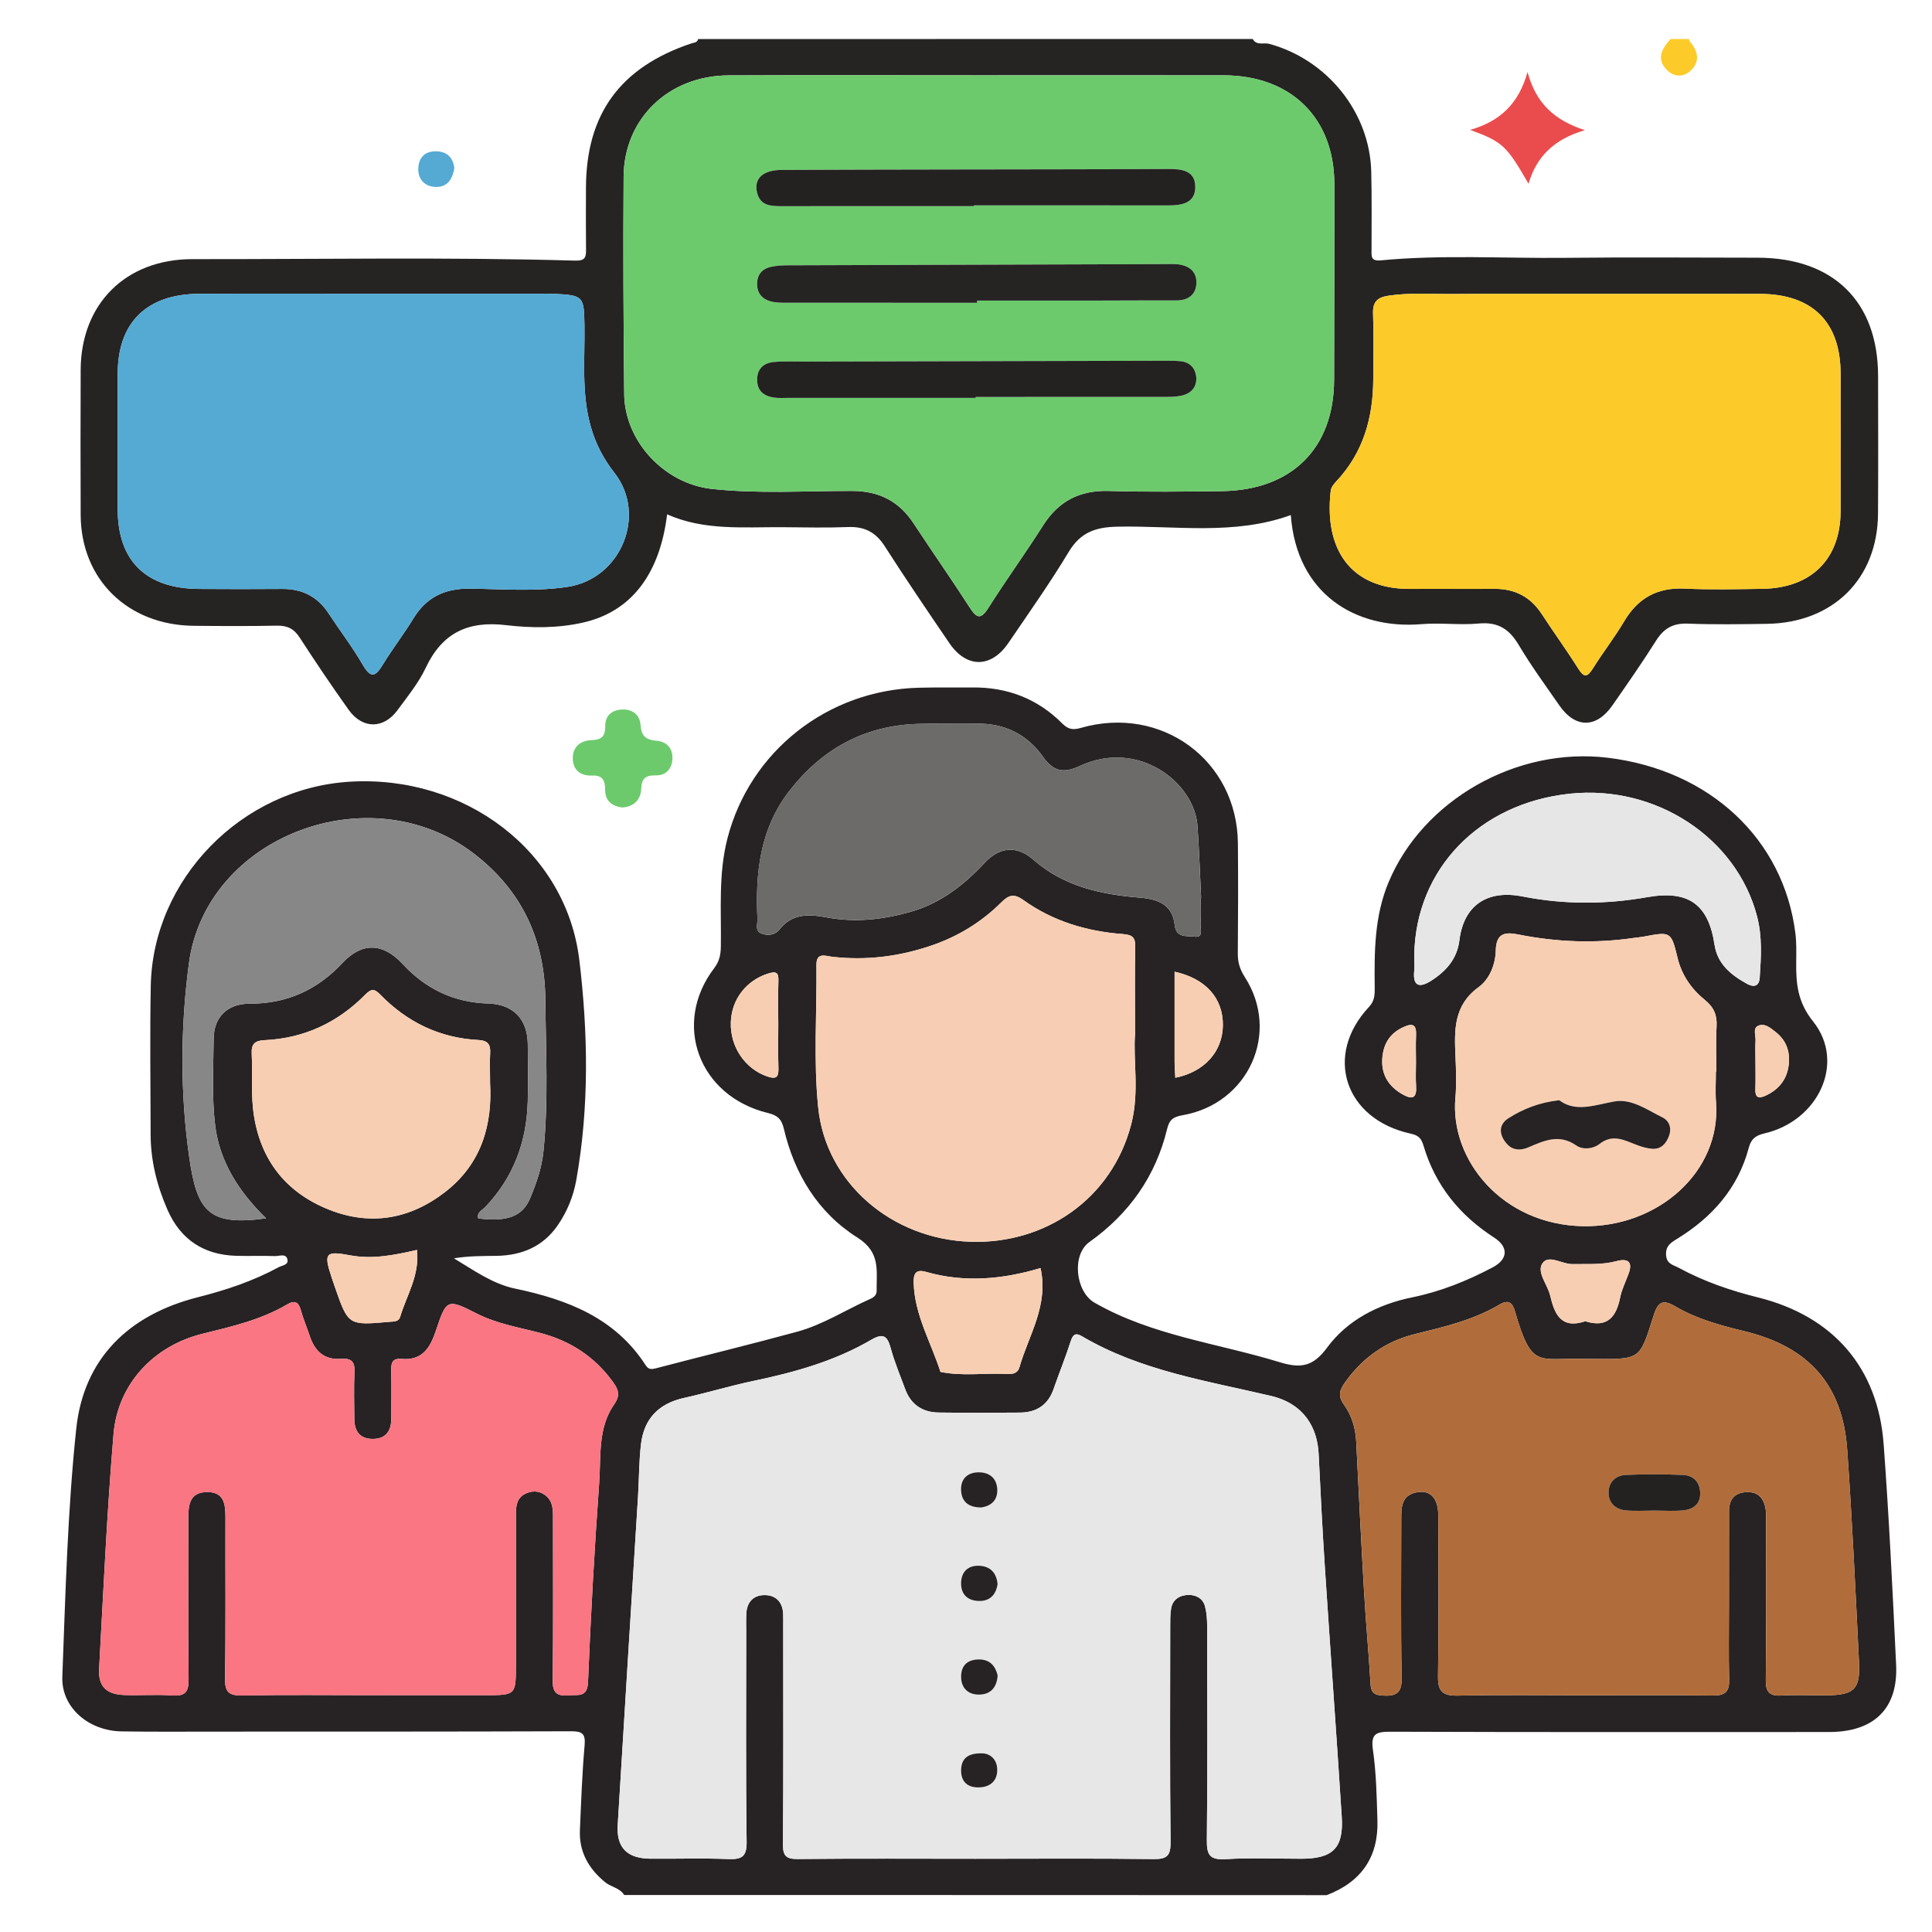 <?xml version="1.0" encoding="UTF-8"?>
<svg xmlns="http://www.w3.org/2000/svg" xmlns:xlink="http://www.w3.org/1999/xlink" version="1.1" id="Layer_1" x="0px" y="0px" width="85px" height="85px" viewBox="0 0 85 85" xml:space="preserve">
<g id="Layer_1_1_" display="none">
	<path display="inline" fill="#030303" d="M42.807,4.472c11.269,0,22.541,0.083,33.808-0.04c4.668-0.05,8.201,3.523,8.171,8.15   c-0.093,14.03-0.03,28.062-0.036,42.092c-0.001,3.911-2.402,6.93-6.115,7.725c-0.722,0.156-1.455,0.146-2.188,0.146   c-6.227,0.003-12.452,0.011-18.68-0.011c-0.636-0.004-0.883,0.113-0.861,0.82c0.055,1.887,0.041,3.774,0.005,5.662   c-0.011,0.575,0.123,0.764,0.731,0.756c2.534-0.035,5.071-0.043,7.605-0.002c2.023,0.033,3.799,0.73,5.179,2.27   c0.86,0.957,1.315,2.081,1.313,3.38c-0.004,1.269,0.003,2.536-0.002,3.806c-0.004,1.283-0.434,1.723-1.721,1.723   c-10.113,0.003-20.229,0-30.343,0c-7.945,0-15.89,0.002-23.835,0c-1.569,0-1.926-0.359-1.928-1.938c0-0.985,0-1.973,0-2.959   c0-3.25,1.911-5.522,5.111-6.137c1.094-0.208,2.189-0.146,3.286-0.152c1.888-0.013,3.776-0.036,5.662,0.015   c0.662,0.021,0.786-0.191,0.773-0.801c-0.04-1.859-0.05-3.723,0.003-5.578c0.021-0.731-0.233-0.865-0.905-0.863   c-6.311,0.023-12.622,0.006-18.933,0.018c-3.29,0.008-5.734-1.385-7.253-4.318c-0.511-0.986-0.75-2.061-0.75-3.174   c-0.003-14.37-0.021-28.738,0.01-43.105C0.925,7.689,4.33,4.485,8.742,4.481C20.098,4.464,31.452,4.472,42.807,4.472z    M74.936,42.17c-1.027,0.671-1.494,1.51-0.854,2.717c0.128,0.24,0.154,0.535,0.217,0.807c0.08,0.352,0.286,0.531,0.649,0.523   c1.06,0.271,2.118,0.547,3.18,0.819c1.106,0.296,2.214,0.595,3.322,0.888c0.353,0.094,0.618,0.137,0.601-0.416   c-0.041-1.316-0.031-2.638-0.002-3.955c0.01-0.432-0.166-0.585-0.546-0.673c-1.116-0.26-2.226-0.543-3.338-0.817   c-0.531-0.146-1.083-0.241-1.589-0.447C75.837,41.315,75.316,41.498,74.936,42.17z M80.848,39.854   c0.037,0.02,0.075,0.039,0.114,0.058c-0.017-0.042-0.034-0.083-0.051-0.125c-0.06-0.124-0.103-0.262-0.183-0.37   c-2.58-3.447-7.89-3.564-10.853-0.207c-0.59,0.668-1.183,0.963-2.062,0.733c-5.572-1.457-11.149-2.902-16.729-4.34   c-0.768-0.198-1.188-0.633-1.341-1.429c-0.646-3.31-3.31-5.64-6.655-5.796c-1.201-0.056-2.37,0.157-3.539,0.887   c1.757,0.452,3.354,0.897,4.969,1.264c0.905,0.206,1.41,0.689,1.625,1.59c0.287,1.202,0.631,2.391,0.979,3.577   c0.183,0.612,0.033,1.105-0.394,1.543c-0.94,0.97-1.887,1.936-2.826,2.907c-0.477,0.493-1.016,0.624-1.688,0.435   c-1.353-0.379-2.715-0.724-4.083-1.045c-0.324-0.076-0.655-0.3-1.094-0.127c0.127,0.184,0.211,0.325,0.315,0.45   c2.805,3.407,7.819,3.493,10.792,0.141c0.646-0.726,1.271-0.942,2.221-0.69c5.402,1.437,10.814,2.847,16.238,4.209   c1.008,0.254,1.539,0.721,1.733,1.756c0.356,1.889,1.433,3.345,3.024,4.4c2.127,1.416,5.152,1.555,6.932,0.338   c-0.248-0.279-0.609-0.27-0.923-0.354c-1.356-0.362-2.718-0.711-4.084-1.038c-0.698-0.168-1.144-0.552-1.333-1.251   c-0.338-1.247-0.7-2.488-1.039-3.734c-0.191-0.707-0.05-1.314,0.503-1.847c0.833-0.799,1.657-1.611,2.425-2.471   c0.641-0.716,1.328-0.907,2.258-0.643C77.672,39.123,79.232,39.597,80.848,39.854z M71.443,52.832   c-0.848-0.587-1.752-0.85-2.815-0.828c-3.257,0.059-6.517,0.061-9.772-0.003c-0.922-0.019-1.551,0.265-2.022,1.006   c-0.657,0.611-1.38,0.72-2.146,0.233c-1.453-0.924-2.764-0.811-4.408-0.139c-1.754,0.717-2.854,1.609-3.25,3.438   c-0.166,0.772-0.734,1.168-1.543,1.168c-1.771,0.002-3.542,0.002-5.314,0c-0.764-0.001-1.273-0.366-1.532-1.085   c-0.114-0.316-0.284-0.62-0.35-0.943c-0.254-1.254-0.949-2.021-2.247-2.209c-0.243-0.035-0.501-0.138-0.697-0.283   c-1.479-1.104-2.923-0.855-4.375,0.054c-0.766,0.479-1.487,0.379-2.144-0.234c-0.472-0.745-1.102-1.046-2.026-1.006   c-1.852,0.08-3.709,0.021-5.564,0.024c-4.58,0.009-9.161,0.021-13.741,0.031c-1.038-0.231-1.361-0.592-1.361-1.596   C6.129,37.644,6.128,24.824,6.136,12.005c0-1.399,0.862-2.254,2.25-2.313C8.583,9.683,8.78,9.688,8.977,9.688   c22.568,0,45.134,0,67.705,0c0.281,0,0.563-0.004,0.844,0.021c1.107,0.103,1.912,0.931,1.99,2.044   c0.021,0.281,0.01,0.563,0.01,0.845c0,7.241,0,14.481,0.008,21.722c0,0.31-0.146,0.677,0.283,0.877   c0.785,0.365,1.439,0.938,2.222,1.531c0-0.281,0-0.44,0-0.6c0-7.974,0.008-15.947-0.004-23.92c-0.005-2.98-2.066-5.029-5.06-5.03   c-22.767-0.006-45.531-0.006-68.294,0C5.654,7.181,3.618,9.25,3.61,12.293c-0.008,3.156-0.002,6.311-0.002,9.467   c0,10.96,0.006,21.92-0.006,32.879c-0.002,1.519,0.449,2.82,1.55,3.873c1.112,1.066,2.479,1.317,3.97,1.316   c22.455-0.014,44.911-0.01,67.366-0.01c0.31,0,0.619-0.004,0.93-0.021c2.211-0.107,4.032-1.611,4.475-3.794   c0.342-1.685,0.078-3.396,0.15-5.233C78.824,53.631,75.311,54.195,71.443,52.832z M74.945,34.031   c0.308,0.015,0.627-0.016,0.922,0.054c0.855,0.204,0.976-0.165,0.972-0.946c-0.034-6.354-0.019-12.709-0.019-19.064   c0-1.797,0-1.797-1.872-1.635c-0.169-0.015-0.335-0.044-0.503-0.044C52.814,12.394,31.182,12.397,9.55,12.38   c-0.608,0-0.729,0.175-0.728,0.75c0.017,11.802,0.02,23.604-0.006,35.405c-0.001,0.705,0.233,0.802,0.849,0.799   c4.844-0.021,9.689-0.012,14.534-0.012c0.269,0,0.537,0,0.967,0c-0.768-0.805-0.59-1.563-0.155-2.262   c0.853-1.365,0.727-2.57,0.132-4.112c-0.715-1.852-1.674-3.013-3.592-3.436c-0.753-0.166-1.068-0.736-1.059-1.518   c0.021-1.662,0.005-3.323,0.006-4.985c0.001-1.238,0.155-1.615,1.328-1.917c1.692-0.437,2.481-1.452,3.196-3.057   c0.773-1.735,0.805-3.118-0.13-4.655c-0.489-0.804-0.248-1.476,0.405-2.103c1.138-1.091,2.236-2.224,3.353-3.339   c0.917-0.916,1.249-1.059,2.363-0.427c1.477,0.838,2.726,0.743,4.346,0.105c1.782-0.702,2.845-1.629,3.262-3.439   c0.199-0.863,0.836-1.189,1.712-1.175c1.548,0.027,3.099,0.007,4.646,0.007c1.457,0,1.775,0.124,2.166,1.48   c0.442,1.54,1.338,2.305,2.832,2.987c1.822,0.833,3.312,0.928,4.961-0.115c0.65-0.41,1.287-0.222,1.828,0.331   c0.905,0.927,1.825,1.839,2.748,2.75c1.911,1.888,1.873,1.699,0.728,4.084c-0.419,0.874-0.572,1.615,0.011,2.481   c0.37,0.548,0.657,1.205,0.782,1.852c0.205,1.044,0.806,1.515,1.769,1.842c2.66,0.903,2.346,0.848,2.356,3.405   c0.004,0.758-0.247,1.707,0.112,2.224c0.393,0.564,1.434,0.473,2.181,0.703c0.024,0.008,0.053,0.018,0.079,0.028   c0.322,0.131,0.568,0.053,0.824-0.2C70.182,35.062,72.412,34.192,74.945,34.031z M28.872,35.802   c-0.384-7.415,5.85-14.176,13.27-14.392c7.521-0.219,13.526,4.876,14.538,12.356c0.051,0.375,0.184,0.542,0.524,0.628   c1.553,0.393,3.104,0.795,4.653,1.2c0.383,0.1,0.592,0.101,0.604-0.429c0.043-1.681,0.068-1.681-1.525-2.302   c-0.263-0.102-0.519-0.222-0.785-0.305c-0.649-0.203-1.035-0.629-1.196-1.291c-0.392-1.594-1.022-3.091-1.874-4.496   c-0.318-0.524-0.33-1.057-0.063-1.607c0.172-0.354,0.32-0.717,0.48-1.077c0.563-1.26,0.564-1.263-0.406-2.227   c-0.558-0.555-1.046-1.376-1.714-1.571c-0.721-0.211-1.489,0.494-2.226,0.823c-0.687,0.308-1.271,0.292-1.906-0.106   c-1.102-0.689-2.273-1.287-3.54-1.542c-1.326-0.268-2.115-0.93-2.392-2.239c-0.033-0.162-0.146-0.31-0.176-0.472   c-0.168-0.87-0.664-1.171-1.549-1.069c-0.859,0.099-1.88-0.213-2.564,0.152c-0.661,0.354-0.703,1.461-1.011,2.238   c-0.252,0.637-0.655,1.001-1.322,1.157c-0.987,0.23-1.962,0.541-2.853,1.019c-2.883,1.548-1.911,1.406-5.009,0.099   c-0.406-0.171-0.671-0.167-0.946,0.18c-0.173,0.219-0.398,0.397-0.594,0.6c-0.548,0.563-1.422,1.067-1.547,1.714   c-0.124,0.638,0.483,1.436,0.82,2.14c0.334,0.699,0.313,1.323-0.105,1.989c-0.673,1.076-1.271,2.223-1.501,3.464   c-0.261,1.414-1.067,2.091-2.37,2.493c-1.407,0.433-1.39,0.504-1.383,1.952c0.004,0.787-0.25,1.764,0.121,2.307   c0.369,0.541,1.362,0.688,2.107,0.931c0.758,0.247,1.151,0.742,1.317,1.491c0.232,1.047,0.506,2.131,1.123,2.981   c1.118,1.539,1.053,2.987,0.071,4.498c-0.367,0.563-0.319,1.021,0.257,1.407c0.137,0.093,0.237,0.24,0.362,0.354   c0.6,0.545,1.05,1.491,1.784,1.58c0.679,0.082,1.458-0.479,2.158-0.828c0.678-0.338,1.277-0.304,1.906,0.102   c0.806,0.52,1.659,1.056,2.582,1.216c2.109,0.36,3.345,1.505,3.743,3.588c0.078,0.408,0.328,0.521,0.729,0.511   c0.816-0.027,1.639-0.059,2.449,0.006c0.662,0.054,0.958-0.209,1.131-0.813c0.16-0.563,0.438-1.096,0.633-1.649   c0.193-0.557,0.563-0.904,1.122-1.039c1.653-0.396,3.199-1.056,4.654-1.928c0.474-0.281,0.938-0.295,1.45-0.103   c0.854,0.321,1.705,1.192,2.527,0.896c0.791-0.285,1.315-1.265,2.019-1.869c0.511-0.438,0.573-0.812,0.278-1.425   c-0.369-0.772-1.064-1.556-0.851-2.415c0.226-0.895-0.206-0.964-0.798-1.089c-0.305-0.063-0.619-0.103-0.898-0.224   c-0.559-0.242-0.869-0.075-1.246,0.408c-2.629,3.394-6.104,5.319-10.395,5.502C35.58,49.609,29.284,43.768,28.872,35.802z    M42.837,78.238c7.856,0,15.714,0.005,23.572-0.008c0.858-0.002,2.01,0.379,2.493-0.174c0.424-0.483,0.103-1.607,0.137-2.447   c0.041-0.998-0.413-1.729-1.189-2.289c-0.9-0.65-1.928-0.862-3.024-0.862c-14.673,0.005-29.345,0.004-44.017,0.004   c-0.226,0-0.451-0.002-0.675,0.017c-2.325,0.191-3.51,1.459-3.51,3.748c0,0.338,0.051,0.688-0.01,1.012   c-0.168,0.904,0.253,1.021,1.05,1.02C26.053,78.229,34.445,78.238,42.837,78.238z M42.756,69.755c3.547,0,7.096-0.009,10.645,0.011   c0.549,0.002,0.802-0.092,0.787-0.729c-0.043-1.913-0.039-3.83-0.004-5.743c0.012-0.62-0.238-0.761-0.791-0.76   c-7.098,0.01-14.191,0.011-21.29-0.005c-0.522,0-0.676,0.166-0.669,0.68c0.025,1.941,0.036,3.887-0.005,5.828   c-0.012,0.615,0.199,0.734,0.767,0.73C35.717,69.743,39.237,69.755,42.756,69.755z M51.479,42.481   c-0.918-0.495-1.563-0.34-2.375,0.355c-5.365,4.607-13.638,2.094-15.629-4.689c-0.187-0.637-0.344-1.272,0.176-1.829   c0.523-0.561,1.155-0.438,1.806-0.269c2.121,0.552,4.249,1.08,6.369,1.632c0.311,0.081,0.543,0.148,0.837-0.112   c1.762-1.557,1.749-1.543,1.166-3.745c-0.151-0.574-0.441-0.801-0.995-0.934c-2.103-0.508-4.196-1.057-6.287-1.612   c-1.507-0.4-1.809-1.489-0.745-2.606c4.949-5.192,13.729-3.345,16.174,3.403c0.073,0.211,0.139,0.427,0.207,0.641   c0.245,0.746,0.991,0.717,1.473,0.663c0.434-0.049,0.104-0.634,0.017-0.957c-1.271-4.605-5.249-7.93-9.894-8.291   c-4.811-0.374-9.317,2.3-11.229,6.659c-1.946,4.435-0.879,9.558,2.675,12.853C39.92,48.001,47.711,47.467,51.479,42.481z    M60.552,49.271c2.269,0,4.388,0,6.589,0c-0.58-0.953-1.072-1.862-1.316-2.875c-0.068-0.282-0.271-0.342-0.482-0.396   c-1.711-0.445-3.426-0.873-5.133-1.327c-0.516-0.136-0.563,0.084-0.402,0.468c0.282,0.672,0.576,1.338,0.896,1.994   C61.05,47.855,61.2,48.557,60.552,49.271z"></path>
	<path display="inline" fill="#D7EBFD" d="M74.945,34.031c-2.533,0.161-4.766,1.03-6.59,2.832c-0.256,0.253-0.502,0.332-0.824,0.2   c-0.026-0.011-0.053-0.02-0.079-0.028c-0.747-0.23-1.788-0.139-2.181-0.703c-0.359-0.518-0.108-1.466-0.112-2.224   c-0.013-2.558,0.304-2.502-2.357-3.405c-0.962-0.327-1.563-0.798-1.768-1.842c-0.125-0.647-0.412-1.304-0.782-1.852   c-0.583-0.867-0.43-1.607-0.011-2.481c1.147-2.385,1.186-2.196-0.728-4.084c-0.923-0.91-1.843-1.823-2.746-2.75   c-0.543-0.553-1.18-0.741-1.828-0.331c-1.651,1.042-3.141,0.947-4.961,0.115c-1.494-0.682-2.392-1.447-2.834-2.987   c-0.391-1.356-0.707-1.479-2.164-1.48c-1.551,0-3.101,0.021-4.647-0.007c-0.876-0.015-1.513,0.312-1.712,1.175   c-0.417,1.81-1.48,2.737-3.262,3.439c-1.62,0.638-2.869,0.733-4.346-0.105c-1.115-0.632-1.446-0.489-2.363,0.427   c-1.116,1.115-2.214,2.248-3.353,3.339c-0.653,0.627-0.895,1.298-0.405,2.103c0.935,1.538,0.903,2.92,0.13,4.655   c-0.714,1.604-1.503,2.62-3.196,3.057c-1.173,0.303-1.327,0.679-1.328,1.917c-0.001,1.662,0.014,3.324-0.006,4.985   c-0.009,0.782,0.305,1.352,1.059,1.518c1.918,0.422,2.877,1.584,3.592,3.436c0.595,1.542,0.721,2.747-0.132,4.112   c-0.435,0.696-0.613,1.457,0.155,2.262c-0.43,0-0.698,0-0.967,0c-4.844,0-9.689-0.012-14.534,0.012   c-0.616,0.003-0.85-0.094-0.849-0.799C8.843,36.733,8.84,24.931,8.823,13.129c0-0.575,0.12-0.75,0.728-0.75   c21.631,0.017,43.264,0.014,64.895,0.016c0.168,0,0.334,0.029,0.504,0.044C74.947,19.637,74.945,26.834,74.945,34.031z"></path>
	<path display="inline" fill="#E8EBED" d="M28.825,53.007c0.657,0.613,1.378,0.714,2.144,0.234c1.452-0.909,2.897-1.157,4.375-0.054   c0.196,0.146,0.455,0.248,0.697,0.283c1.298,0.188,1.993,0.955,2.247,2.209c0.065,0.323,0.236,0.627,0.35,0.943   c0.259,0.719,0.768,1.084,1.532,1.085c1.771,0.002,3.543,0.002,5.314,0c0.809,0,1.379-0.396,1.545-1.168   c0.394-1.829,1.494-2.724,3.248-3.438c1.646-0.672,2.957-0.785,4.408,0.139c0.766,0.484,1.486,0.378,2.146-0.233   c4.573,0.004,9.146,0.007,13.721,0.015c0.315,0,0.614-0.035,0.892-0.188c3.867,1.364,7.383,0.799,10.601-2.063   c-0.071,1.843,0.188,3.553-0.149,5.234c-0.441,2.182-2.265,3.686-4.476,3.794c-0.312,0.017-0.62,0.021-0.931,0.021   c-22.454,0-44.91-0.004-67.365,0.011c-1.49,0.001-2.858-0.25-3.97-1.315c-1.101-1.055-1.552-2.357-1.55-3.873   C3.615,43.68,3.608,32.72,3.608,21.76c0-3.156-0.006-6.311,0.002-9.467C3.618,9.25,5.654,7.181,8.678,7.18   c22.765-0.006,45.53-0.006,68.294,0c2.991,0,5.055,2.05,5.06,5.03c0.012,7.974,0.004,15.947,0.004,23.92c0,0.159,0,0.318,0,0.6   c-0.78-0.593-1.435-1.166-2.22-1.531c-0.433-0.2-0.285-0.567-0.285-0.877c-0.008-7.241-0.006-14.481-0.006-21.722   c0-0.282,0.009-0.564-0.012-0.845c-0.076-1.114-0.883-1.942-1.988-2.044c-0.28-0.026-0.563-0.021-0.846-0.021   c-22.568-0.001-45.137-0.001-67.705,0c-0.197,0-0.395-0.005-0.592,0.003c-1.388,0.059-2.249,0.914-2.25,2.313   c-0.005,12.818-0.004,25.638,0,38.457c0,1.004,0.324,1.362,1.361,1.596c-0.106,0.771,0.311,0.967,0.993,0.965   C15.267,53.011,22.046,53.011,28.825,53.007z"></path>
	<path display="inline" fill="#FBDD75" d="M28.872,35.802c0.413,7.966,6.708,13.808,14.671,13.474   c4.289-0.18,7.766-2.106,10.395-5.5c0.375-0.483,0.688-0.65,1.246-0.408c0.279,0.119,0.596,0.16,0.898,0.224   c0.592,0.125,1.021,0.194,0.798,1.091c-0.216,0.857,0.479,1.641,0.851,2.414c0.295,0.612,0.23,0.984-0.278,1.426   c-0.701,0.604-1.228,1.584-2.021,1.869c-0.822,0.295-1.674-0.576-2.524-0.897c-0.515-0.192-0.979-0.181-1.451,0.103   c-1.455,0.872-3.001,1.53-4.654,1.928c-0.563,0.136-0.929,0.482-1.12,1.037c-0.195,0.558-0.475,1.086-0.635,1.651   c-0.173,0.604-0.469,0.866-1.131,0.813c-0.813-0.063-1.633-0.035-2.449-0.008c-0.4,0.014-0.651-0.102-0.729-0.51   c-0.398-2.083-1.634-3.226-3.743-3.588c-0.923-0.16-1.776-0.695-2.582-1.216c-0.629-0.403-1.228-0.438-1.906-0.103   c-0.7,0.35-1.479,0.91-2.158,0.83c-0.734-0.09-1.184-1.035-1.784-1.58c-0.125-0.112-0.225-0.262-0.362-0.354   c-0.576-0.387-0.625-0.844-0.257-1.407c0.982-1.511,1.046-2.959-0.071-4.498c-0.617-0.851-0.891-1.934-1.123-2.981   c-0.166-0.749-0.559-1.244-1.317-1.491c-0.745-0.243-1.738-0.39-2.107-0.931c-0.371-0.543-0.116-1.521-0.121-2.307   c-0.007-1.448-0.024-1.519,1.383-1.952c1.303-0.402,2.109-1.079,2.37-2.493c0.23-1.242,0.828-2.389,1.501-3.464   c0.418-0.666,0.44-1.29,0.105-1.989c-0.337-0.704-0.944-1.502-0.82-2.14c0.125-0.647,0.999-1.151,1.547-1.714   c0.196-0.202,0.421-0.38,0.594-0.6c0.275-0.347,0.54-0.351,0.946-0.18c3.098,1.307,2.126,1.449,5.009-0.099   c0.891-0.478,1.866-0.789,2.853-1.019c0.667-0.155,1.07-0.52,1.322-1.157c0.308-0.777,0.35-1.885,1.011-2.238   c0.684-0.366,1.705-0.054,2.564-0.152c0.887-0.102,1.381,0.2,1.551,1.069c0.028,0.163,0.141,0.31,0.174,0.472   c0.274,1.309,1.063,1.971,2.392,2.239c1.265,0.255,2.44,0.853,3.54,1.542c0.636,0.398,1.223,0.414,1.906,0.106   c0.732-0.329,1.505-1.034,2.226-0.823c0.668,0.195,1.156,1.016,1.714,1.571c0.973,0.964,0.969,0.967,0.406,2.227   c-0.16,0.359-0.311,0.723-0.482,1.077c-0.268,0.551-0.256,1.083,0.063,1.607c0.851,1.404,1.481,2.901,1.874,4.496   c0.16,0.662,0.547,1.087,1.197,1.291c0.268,0.083,0.521,0.203,0.785,0.305c1.596,0.622,1.567,0.621,1.524,2.302   c-0.014,0.53-0.224,0.529-0.604,0.429c-1.549-0.404-3.102-0.807-4.652-1.2c-0.342-0.086-0.475-0.253-0.525-0.628   c-1.011-7.48-7.016-12.575-14.537-12.356C34.722,21.625,28.488,28.387,28.872,35.802z"></path>
	<path display="inline" fill="#EBEEF0" d="M42.837,78.238c-8.393,0-16.785-0.012-25.177,0.018c-0.797,0.002-1.218-0.113-1.05-1.018   c0.061-0.326,0.01-0.674,0.01-1.012c0-2.289,1.186-3.559,3.51-3.748c0.224-0.021,0.45-0.019,0.675-0.019   c14.672,0,29.345,0.001,44.017-0.004c1.099,0,2.123,0.212,3.025,0.862c0.775,0.561,1.229,1.289,1.188,2.287   c-0.034,0.842,0.287,1.965-0.138,2.447c-0.482,0.553-1.635,0.172-2.492,0.174C58.552,78.243,50.693,78.238,42.837,78.238z"></path>
	<path display="inline" fill="#817481" d="M80.846,39.855c-1.611-0.258-3.174-0.732-4.738-1.177   c-0.93-0.264-1.615-0.073-2.258,0.643c-0.768,0.86-1.592,1.672-2.425,2.471c-0.553,0.531-0.694,1.14-0.503,1.845   c0.339,1.248,0.701,2.489,1.039,3.736c0.189,0.7,0.635,1.083,1.333,1.251c1.366,0.327,2.728,0.676,4.084,1.038   c0.313,0.084,0.675,0.072,0.923,0.352c-1.779,1.219-4.805,1.08-6.932-0.336c-1.594-1.058-2.668-2.514-3.023-4.4   c-0.195-1.035-0.729-1.504-1.734-1.756c-5.424-1.363-10.836-2.772-16.238-4.209c-0.947-0.252-1.575-0.036-2.221,0.69   c-2.975,3.352-7.987,3.268-10.792-0.141c-0.104-0.125-0.188-0.266-0.315-0.45c0.438-0.173,0.77,0.052,1.094,0.127   c1.368,0.321,2.731,0.666,4.083,1.045c0.673,0.189,1.211,0.058,1.689-0.435c0.938-0.971,1.885-1.937,2.825-2.907   c0.427-0.438,0.572-0.932,0.394-1.543c-0.353-1.186-0.692-2.375-0.979-3.577c-0.215-0.901-0.719-1.385-1.625-1.59   c-1.614-0.367-3.21-0.813-4.968-1.264c1.169-0.73,2.338-0.943,3.539-0.887c3.346,0.157,6.012,2.487,6.655,5.796   c0.153,0.795,0.573,1.23,1.341,1.429c5.577,1.438,11.154,2.883,16.729,4.34c0.88,0.23,1.472-0.064,2.062-0.733   c2.964-3.358,8.271-3.24,10.853,0.207c0.08,0.108,0.123,0.246,0.183,0.37C80.891,39.81,80.867,39.832,80.846,39.855z"></path>
	<path display="inline" fill="#A499A4" d="M42.756,69.755c-3.52,0-7.04-0.012-10.56,0.013c-0.568,0.004-0.779-0.115-0.767-0.729   c0.041-1.94,0.03-3.888,0.005-5.828c-0.006-0.515,0.147-0.681,0.669-0.678c7.096,0.014,14.192,0.013,21.29,0.003   c0.553-0.001,0.803,0.14,0.791,0.76c-0.035,1.913-0.039,3.83,0.004,5.743c0.015,0.638-0.238,0.729-0.787,0.729   C49.854,69.746,46.305,69.755,42.756,69.755z"></path>
	<path display="inline" fill="#E7E9EB" d="M51.479,42.481c-3.768,4.985-11.559,5.52-16.256,1.162   c-3.554-3.294-4.621-8.417-2.675-12.854c1.912-4.359,6.421-7.033,11.229-6.659c4.646,0.361,8.623,3.686,9.895,8.291   c0.09,0.322,0.417,0.908-0.018,0.957c-0.479,0.054-1.227,0.083-1.473-0.663c-0.068-0.213-0.133-0.43-0.207-0.641   c-2.443-6.748-11.225-8.595-16.173-3.403c-1.064,1.117-0.762,2.207,0.745,2.606c2.091,0.555,4.184,1.104,6.287,1.612   c0.552,0.133,0.843,0.36,0.995,0.934c0.583,2.202,0.596,2.188-1.166,3.745c-0.294,0.26-0.526,0.193-0.837,0.112   c-2.121-0.553-4.248-1.081-6.369-1.632c-0.65-0.169-1.283-0.292-1.806,0.269c-0.52,0.556-0.363,1.191-0.176,1.829   c1.993,6.784,10.265,9.297,15.63,4.689C49.913,42.141,50.561,41.986,51.479,42.481z"></path>
	<path display="inline" fill="#C3E1FE" d="M74.945,34.031c0-7.197,0.002-14.394,0.003-21.591c1.872-0.162,1.872-0.162,1.872,1.635   c0,6.355-0.016,12.71,0.019,19.064c0.004,0.781-0.114,1.149-0.972,0.946C75.572,34.015,75.253,34.046,74.945,34.031z"></path>
	<path display="inline" fill="#D4E8FA" d="M60.552,49.271c0.648-0.715,0.498-1.416,0.147-2.139   c-0.318-0.654-0.612-1.322-0.896-1.994c-0.16-0.384-0.109-0.604,0.403-0.468c1.707,0.454,3.422,0.884,5.133,1.327   c0.212,0.057,0.414,0.113,0.481,0.396c0.246,1.013,0.738,1.922,1.318,2.875C64.939,49.271,62.82,49.271,60.552,49.271z"></path>
	<path display="inline" fill="#D2E4F3" d="M28.825,53.007c-6.779,0.004-13.559,0.004-20.338,0.017   c-0.683,0.002-1.099-0.193-0.993-0.965c4.58-0.012,9.161-0.022,13.741-0.033c1.855-0.004,3.712,0.058,5.564-0.022   C27.724,51.961,28.353,52.262,28.825,53.007z"></path>
	<path display="inline" fill="#E6E9EC" d="M78.164,42.063c1.111,0.274,2.223,0.557,3.338,0.817c0.38,0.088,0.557,0.242,0.546,0.673   c-0.03,1.317-0.039,2.639,0.002,3.955c0.019,0.553-0.248,0.51-0.601,0.416c-1.108-0.293-2.215-0.592-3.322-0.888   C78.141,45.379,78.15,43.721,78.164,42.063z"></path>
	<path display="inline" fill="#C2DFFB" d="M78.164,42.063c-0.014,1.658-0.023,3.315-0.037,4.974c-1.061-0.273-2.12-0.547-3.18-0.819   c-0.004-1.35-0.008-2.698-0.012-4.047c0.381-0.673,0.899-0.855,1.64-0.554C77.081,41.822,77.633,41.918,78.164,42.063z"></path>
	<path display="inline" fill="#D2E4F3" d="M71.443,52.832c-0.277,0.154-0.576,0.189-0.894,0.188   c-4.573-0.008-9.146-0.01-13.721-0.014c0.473-0.742,1.103-1.023,2.022-1.006c3.256,0.063,6.518,0.063,9.772,0.003   C69.691,51.982,70.598,52.245,71.443,52.832z"></path>
	<path display="inline" fill="#D3E6F8" d="M74.936,42.17c0.004,1.35,0.008,2.698,0.014,4.047c-0.363,0.008-0.569-0.174-0.649-0.523   c-0.063-0.271-0.089-0.564-0.217-0.807C73.441,43.682,73.906,42.841,74.936,42.17z"></path>
	<path display="inline" fill="#817481" d="M80.911,39.788c0.017,0.042,0.034,0.083,0.051,0.125c-0.039-0.02-0.077-0.039-0.114-0.058   C80.867,39.832,80.891,39.81,80.911,39.788z"></path>
</g>
<path fill-rule="evenodd" clip-rule="evenodd" fill="#272223" d="M27.463,83.373c-0.192-0.315-0.58-0.35-0.845-0.567  c-0.73-0.601-1.145-1.343-1.104-2.287c0.052-1.247,0.098-2.496,0.207-3.74c0.045-0.519-0.119-0.613-0.609-0.611  c-5.204,0.018-10.41,0.015-15.614,0.016c-1.382,0-2.765,0.012-4.147-0.01c-1.456-0.023-2.66-1.054-2.609-2.405  c0.138-3.637,0.23-7.284,0.611-10.901c0.324-3.083,2.292-5.019,5.351-5.795c1.24-0.314,2.432-0.711,3.548-1.317  c0.15-0.083,0.44-0.1,0.397-0.329c-0.055-0.303-0.353-0.16-0.542-0.165c-0.569-0.021-1.139,0.005-1.708-0.011  c-1.445-0.041-2.459-0.724-3.029-2.022c-0.464-1.059-0.741-2.162-0.743-3.32c-0.005-2.181-0.036-4.359,0.006-6.539  c0.09-4.696,4.003-8.69,8.753-8.978c5.056-0.307,9.526,3.05,10.102,7.846c0.385,3.209,0.439,6.462-0.134,9.681  c-0.126,0.707-0.399,1.381-0.81,1.98c-0.641,0.938-1.579,1.338-2.706,1.353c-0.611,0.008-1.223,0.002-1.868,0.109  c0.871,0.523,1.706,1.127,2.687,1.331c2.324,0.485,4.411,1.298,5.747,3.369c0.131,0.203,0.259,0.189,0.472,0.134  c2.063-0.542,4.136-1.044,6.192-1.604c1.151-0.314,2.157-0.973,3.238-1.453c0.157-0.069,0.267-0.177,0.263-0.36  c-0.016-0.863,0.19-1.676-0.841-2.327c-1.745-1.1-2.777-2.807-3.242-4.792c-0.104-0.446-0.301-0.595-0.714-0.696  c-3.03-0.742-4.209-3.925-2.352-6.367c0.235-0.308,0.288-0.6,0.294-0.949c0.024-1.591-0.115-3.187,0.29-4.759  c0.985-3.827,4.398-6.53,8.419-6.631c0.786-0.021,1.572-0.004,2.358-0.012c1.541-0.015,2.869,0.498,3.945,1.577  c0.265,0.265,0.466,0.306,0.832,0.201c3.546-1.015,6.869,1.432,6.904,5.072c0.015,1.62,0.01,3.242-0.004,4.864  c-0.003,0.385,0.095,0.696,0.31,1.031c1.573,2.444,0.164,5.571-2.741,6.075c-0.414,0.074-0.579,0.193-0.679,0.604  c-0.501,2.069-1.658,3.72-3.416,4.972c-0.796,0.568-0.614,2.189,0.22,2.67c2.526,1.45,5.411,1.782,8.136,2.616  c0.935,0.288,1.479,0.202,2.094-0.632c0.896-1.214,2.242-1.91,3.745-2.216c1.26-0.258,2.424-0.728,3.546-1.321  c0.671-0.354,0.708-0.894,0.065-1.309c-1.53-0.985-2.597-2.314-3.109-4.042c-0.096-0.328-0.219-0.457-0.57-0.533  c-2.899-0.636-3.825-3.44-1.835-5.567c0.264-0.283,0.26-0.558,0.257-0.866c-0.017-1.569-0.017-3.123,0.609-4.623  c1.506-3.609,5.616-5.967,9.642-5.481c4.484,0.541,7.736,3.574,8.257,7.719c0.053,0.42,0.04,0.85,0.036,1.274  c-0.009,0.942,0.056,1.752,0.747,2.614c1.434,1.794,0.243,4.368-2.146,4.921c-0.416,0.097-0.59,0.266-0.688,0.634  c-0.47,1.768-1.597,3.044-3.141,3.997c-0.283,0.175-0.52,0.312-0.497,0.716c0.021,0.403,0.325,0.44,0.571,0.573  c1.094,0.593,2.255,0.993,3.47,1.295c3.314,0.823,5.282,3.095,5.531,6.451c0.239,3.232,0.395,6.471,0.549,9.71  c0.093,1.926-0.969,2.959-2.951,2.96c-6.425,0.001-12.85,0.01-19.274-0.013c-0.643-0.002-0.898,0.072-0.793,0.799  c0.146,1.023,0.167,2.065,0.198,3.102c0.049,1.602-0.702,2.706-2.233,3.289C48.067,83.373,37.765,83.373,27.463,83.373z   M42.921,81.778c2.603,0,5.205-0.021,7.809,0.013c0.6,0.009,0.775-0.129,0.77-0.739c-0.035-3.162-0.017-6.326-0.015-9.488  c0-0.267-0.004-0.534,0.039-0.794c0.068-0.402,0.377-0.588,0.753-0.6c0.345-0.009,0.65,0.156,0.741,0.509  c0.072,0.277,0.091,0.575,0.091,0.864c0.006,3.136,0.022,6.272-0.012,9.408c-0.007,0.634,0.105,0.888,0.822,0.844  c1.107-0.067,2.222-0.017,3.334-0.018c1.386-0.001,1.866-0.469,1.779-1.836c-0.231-3.629-0.498-7.255-0.736-10.884  c-0.111-1.696-0.2-3.396-0.281-5.094c-0.057-1.133-0.62-2.2-2.104-2.55c-2.831-0.665-5.744-1.111-8.301-2.619  c-0.292-0.172-0.406-0.087-0.505,0.222c-0.228,0.706-0.509,1.396-0.753,2.1c-0.24,0.691-0.743,1.024-1.469,1.032  c-1.192,0.012-2.385,0.013-3.578-0.002c-0.723-0.008-1.23-0.353-1.479-1.028c-0.22-0.597-0.47-1.188-0.636-1.798  c-0.143-0.529-0.318-0.691-0.857-0.376c-1.599,0.934-3.361,1.429-5.169,1.807c-1.031,0.215-2.041,0.525-3.069,0.752  c-1.118,0.246-1.755,0.919-1.89,2.009c-0.094,0.763-0.086,1.537-0.133,2.305c-0.298,4.825-0.604,9.649-0.895,14.476  c-0.06,0.998,0.415,1.474,1.443,1.482c1.139,0.01,2.279-0.029,3.416,0.015c0.605,0.024,0.822-0.103,0.813-0.76  c-0.041-3.057-0.018-6.113-0.018-9.17c0-0.293-0.01-0.585,0.005-0.877c0.026-0.505,0.322-0.813,0.82-0.805  c0.497,0.007,0.78,0.324,0.8,0.826c0.008,0.187,0.003,0.373,0.003,0.56c0,3.189,0.013,6.379-0.012,9.568  c-0.004,0.518,0.132,0.664,0.667,0.657C37.716,81.762,40.319,81.778,42.921,81.778z M16.288,74.581c1.681,0,3.361,0,5.042,0  c1.368,0,1.367,0,1.368-1.35c0-2.207,0.002-4.412,0-6.618c0-0.36,0.041-0.706,0.405-0.89c0.279-0.141,0.584-0.145,0.852,0.035  c0.389,0.266,0.375,0.677,0.374,1.08c-0.001,2.364,0.016,4.729-0.013,7.096c-0.006,0.545,0.191,0.699,0.704,0.652  c0.412-0.036,0.822,0.117,0.851-0.591c0.119-2.916,0.281-5.834,0.49-8.745c0.084-1.176-0.069-2.426,0.664-3.47  c0.28-0.399,0.177-0.657-0.058-0.98c-0.801-1.109-1.876-1.812-3.211-2.159c-0.937-0.245-1.897-0.4-2.78-0.85  c-1.302-0.663-1.333-0.641-1.799,0.754c-0.249,0.743-0.591,1.325-1.517,1.241c-0.379-0.034-0.454,0.156-0.448,0.477  c0.014,0.717,0.005,1.435,0.003,2.153c-0.002,0.526-0.227,0.885-0.805,0.89c-0.575,0.005-0.817-0.341-0.821-0.872  c-0.004-0.691-0.027-1.384,0.007-2.072c0.022-0.454-0.138-0.615-0.597-0.58c-0.739,0.058-1.152-0.347-1.369-0.998  c-0.126-0.378-0.285-0.745-0.39-1.129c-0.103-0.374-0.266-0.467-0.619-0.259c-1.154,0.679-2.443,0.969-3.731,1.289  c-2.149,0.536-3.712,2.224-3.895,4.404c-0.289,3.439-0.446,6.89-0.635,10.337c-0.042,0.772,0.326,1.124,1.115,1.148  c0.704,0.023,1.412-0.032,2.113,0.018c0.596,0.043,0.715-0.191,0.709-0.726c-0.026-2.365-0.01-4.73-0.012-7.095  c-0.001-0.573,0.07-1.118,0.816-1.127c0.756-0.01,0.819,0.529,0.817,1.108c-0.008,2.365,0.019,4.73-0.019,7.095  c-0.009,0.61,0.179,0.759,0.779,0.746C12.548,74.558,14.418,74.581,16.288,74.581z M69.68,74.586c1.897,0,3.796-0.015,5.691,0.009  c0.536,0.008,0.716-0.178,0.704-0.692c-0.027-1.089-0.009-2.179-0.008-3.268c0-1.383,0.001-2.765,0.002-4.146  c0.001-0.498,0.222-0.814,0.761-0.841c0.545-0.028,0.782,0.295,0.853,0.769c0.031,0.209,0.015,0.424,0.015,0.637  c0.001,2.285,0.015,4.57-0.011,6.855c-0.005,0.52,0.146,0.718,0.688,0.687c0.648-0.037,1.301-0.007,1.95-0.009  c1.237-0.004,1.522-0.255,1.464-1.433c-0.153-3.128-0.3-6.256-0.52-9.38c-0.199-2.837-1.679-4.518-4.518-5.205  c-1.057-0.256-2.098-0.538-3.034-1.087c-0.535-0.313-0.761-0.238-0.956,0.371c-0.639,1.989-0.532,1.958-2.781,1.932  c-0.082-0.001-0.163,0.002-0.244-0.001c-2.071-0.06-2.334,0.488-3.083-2.085c-0.107-0.368-0.268-0.548-0.683-0.302  c-1.15,0.684-2.438,0.98-3.729,1.299c-1.274,0.314-2.296,1.043-3.056,2.111c-0.236,0.33-0.346,0.592-0.062,0.984  c0.345,0.477,0.517,1.044,0.545,1.644c0.108,2.171,0.214,4.345,0.34,6.516c0.078,1.376,0.209,2.749,0.289,4.125  c0.021,0.364,0.136,0.5,0.523,0.522c0.601,0.036,0.859-0.1,0.847-0.776c-0.044-2.338-0.019-4.678-0.017-7.015  c0.001-0.49,0.007-0.992,0.631-1.141c0.619-0.146,0.993,0.221,0.996,0.993c0.008,2.365,0.025,4.73-0.011,7.095  c-0.011,0.676,0.219,0.859,0.884,0.846C65.993,74.561,67.837,74.586,69.68,74.586z M49.938,45.494c0-1.5-0.017-2.668,0.009-3.835  c0.008-0.411-0.118-0.531-0.543-0.563c-1.585-0.117-3.077-0.565-4.371-1.491c-0.435-0.312-0.654-0.228-0.995,0.112  c-0.864,0.857-1.894,1.487-3.06,1.884c-1.423,0.486-2.88,0.668-4.384,0.491c-0.274-0.032-0.681-0.21-0.674,0.365  c0.024,2.096-0.135,4.208,0.08,6.285c0.338,3.285,3.219,5.78,6.707,5.891c3.267,0.104,6.213-1.868,7.068-5.189  C50.138,48.027,49.844,46.588,49.938,45.494z M52.825,39.508c0.006,0,0.013-0.001,0.02-0.002c-0.053-1.058-0.086-2.119-0.161-3.175  c-0.138-1.901-2.594-3.833-5.183-2.629c-0.728,0.338-1.158,0.237-1.626-0.422c-0.686-0.966-1.68-1.468-2.919-1.442  c-0.866,0.018-1.734-0.017-2.6,0.011c-2.345,0.08-4.186,1.111-5.603,2.915c-1.32,1.681-1.525,3.636-1.428,5.661  c0.011,0.222-0.123,0.525,0.161,0.641c0.283,0.117,0.616,0.078,0.817-0.181c0.558-0.718,1.329-0.66,2.077-0.521  c1.257,0.233,2.476,0.095,3.679-0.246c1.313-0.374,2.342-1.17,3.254-2.151c0.67-0.721,1.435-0.772,2.146-0.146  c1.347,1.184,2.998,1.537,4.707,1.674c0.853,0.069,1.422,0.349,1.517,1.212c0.064,0.585,0.564,0.454,0.856,0.5  c0.435,0.068,0.263-0.359,0.279-0.583C52.846,40.253,52.825,39.88,52.825,39.508z M11.708,53.602  c-1.225-1.194-2.049-2.518-2.241-4.085C9.313,48.258,9.39,46.973,9.4,45.699c0.008-0.949,0.602-1.543,1.584-1.541  c1.646,0.002,2.977-0.607,4.083-1.791c0.866-0.926,1.781-0.888,2.644,0.042c1.012,1.092,2.25,1.698,3.773,1.742  c1.099,0.032,1.725,0.692,1.736,1.784c0.009,0.85,0.022,1.7-0.002,2.55c-0.052,1.757-0.63,3.317-1.868,4.62  c-0.133,0.14-0.382,0.23-0.31,0.5c1.258,0.161,1.947-0.083,2.279-0.876c0.276-0.66,0.515-1.335,0.589-2.061  c0.227-2.226,0.104-4.456,0.085-6.683c-0.022-2.601-1.002-4.789-3.148-6.433c-4.568-3.501-11.789-0.766-12.534,4.836  c-0.374,2.816-0.387,5.688,0.011,8.5C8.662,53.284,9.164,53.955,11.708,53.602z M75.492,47.145c0.008,0,0.014,0,0.02,0  c0-0.663-0.027-1.329,0.01-1.989c0.026-0.491-0.11-0.835-0.515-1.162c-0.587-0.476-1.016-1.086-1.199-1.843  c-0.286-1.175-0.296-1.171-1.513-0.94c-0.133,0.025-0.269,0.033-0.401,0.052c-1.703,0.25-3.396,0.189-5.08-0.147  c-0.568-0.114-0.988-0.09-1.006,0.693c-0.014,0.605-0.26,1.261-0.758,1.623c-1.104,0.805-1.066,1.896-1.016,3.037  c0.026,0.609,0.051,1.225-0.003,1.832c-0.246,2.74,2.075,5.58,5.609,5.646c3.313,0.062,6.088-2.409,5.857-5.448  C75.463,48.05,75.492,47.597,75.492,47.145z M21.561,47.64c0-0.583-0.016-0.955,0.005-1.325c0.021-0.363-0.113-0.537-0.496-0.558  c-1.729-0.085-3.168-0.793-4.352-2.011c-0.252-0.259-0.394-0.243-0.639,0.005c-1.212,1.231-2.687,1.929-4.44,2.012  c-0.4,0.019-0.584,0.146-0.565,0.571c0.043,0.925-0.046,1.854,0.103,2.778c0.318,1.971,1.429,3.36,3.286,4.103  c1.817,0.727,3.547,0.436,5.099-0.754C21.24,51.174,21.662,49.398,21.561,47.64z M62.221,42.016c0,0.238,0.02,0.479-0.003,0.717  c-0.069,0.713,0.287,0.711,0.753,0.412c0.652-0.417,1.137-0.96,1.236-1.773c0.19-1.542,1.223-2.239,2.78-1.931  c1.825,0.36,3.66,0.354,5.485,0.031c1.794-0.317,2.689,0.292,2.961,2.096c0.128,0.852,0.732,1.332,1.426,1.715  c0.204,0.114,0.529,0.197,0.561-0.268c0.06-0.903,0.117-1.8-0.114-2.69c-0.898-3.469-4.455-5.805-8.238-5.406  C65.078,35.338,62.282,38.238,62.221,42.016z M45.779,55.789c-1.678,0.502-3.348,0.65-5.034,0.169  c-0.454-0.129-0.558,0.069-0.547,0.48c0.038,1.412,0.762,2.62,1.178,3.919c0.961,0.199,1.934,0.041,2.899,0.091  c0.054,0.003,0.108-0.004,0.162-0.004c0.219,0.005,0.359-0.098,0.418-0.302C45.258,58.74,46.145,57.44,45.779,55.789z   M18.345,54.991c-1.018,0.235-1.965,0.42-2.942,0.237c-1.078-0.203-1.167-0.1-0.824,0.943c0.05,0.15,0.101,0.301,0.153,0.45  c0.592,1.697,0.592,1.694,2.412,1.533c0.192-0.017,0.397,0,0.462-0.22C17.886,56.99,18.471,56.119,18.345,54.991z M69.746,58.13  c0.979,0.306,1.365-0.199,1.534-1.047c0.071-0.357,0.243-0.695,0.371-1.042c0.195-0.527-0.029-0.69-0.53-0.557  c-0.637,0.172-1.284,0.118-1.93,0.132c-0.464,0.01-1.065-0.445-1.335-0.027c-0.254,0.393,0.231,0.926,0.345,1.411  C68.391,57.809,68.676,58.488,69.746,58.13z M34.241,45.073c0-0.638-0.017-1.276,0.006-1.913c0.014-0.384-0.103-0.44-0.465-0.324  c-0.953,0.305-1.603,1.137-1.629,2.154c-0.028,1.077,0.631,2.029,1.585,2.363c0.42,0.148,0.523,0.038,0.51-0.367  C34.226,46.35,34.241,45.71,34.241,45.073z M51.677,42.751c0,1.331-0.002,2.647,0,3.965c0.001,0.232,0.021,0.463,0.031,0.701  c1.276-0.254,2.077-1.146,2.094-2.295C53.82,43.928,53.055,43.052,51.677,42.751z M62.297,46.742c0-0.398-0.015-0.796,0.004-1.191  c0.021-0.465-0.134-0.56-0.567-0.357c-0.609,0.281-0.878,0.761-0.919,1.383c-0.046,0.7,0.272,1.218,0.891,1.57  c0.46,0.261,0.631,0.137,0.596-0.371C62.278,47.433,62.297,47.086,62.297,46.742z M77.233,46.656c0,0.422,0.012,0.845-0.004,1.266  c-0.013,0.341,0.116,0.432,0.431,0.291c0.552-0.247,0.912-0.658,1.018-1.241c0.109-0.608-0.041-1.162-0.551-1.563  c-0.223-0.179-0.496-0.416-0.786-0.273c-0.23,0.111-0.09,0.427-0.104,0.651C77.219,46.074,77.232,46.366,77.233,46.656z"></path>
<path fill-rule="evenodd" clip-rule="evenodd" fill="#262323" d="M55.115,1.716c0.167,0.304,0.486,0.147,0.726,0.213  c2.552,0.695,4.426,3.013,4.488,5.629c0.028,1.142,0.013,2.285,0.013,3.428c0,0.272-0.047,0.512,0.404,0.469  c2.703-0.257,5.416-0.082,8.124-0.111c2.819-0.031,5.639-0.009,8.458-0.006c3.334,0.004,5.295,1.932,5.3,5.203  c0.002,2.02,0.011,4.039-0.003,6.06c-0.021,2.862-1.972,4.798-4.878,4.845c-1.165,0.018-2.332,0.036-3.496-0.009  c-0.653-0.025-1.054,0.217-1.39,0.748c-0.612,0.97-1.269,1.913-1.926,2.855c-0.704,1.009-1.631,1.006-2.328-0.001  c-0.608-0.878-1.243-1.743-1.787-2.659c-0.414-0.697-0.908-1.028-1.761-0.948c-0.832,0.079-1.685-0.042-2.519,0.028  c-2.913,0.243-5.499-1.342-5.75-4.799c-2.497,0.906-5.092,0.457-7.645,0.511c-0.971,0.021-1.618,0.265-2.126,1.11  c-0.824,1.37-1.752,2.68-2.653,4.005c-0.758,1.114-1.84,1.119-2.597,0.009c-0.962-1.412-1.923-2.825-2.844-4.264  c-0.391-0.61-0.881-0.872-1.609-0.844c-0.947,0.036-1.896,0.016-2.845,0.007c-1.725-0.016-3.469,0.168-5.12-0.566  c-0.328,2.661-1.597,4.281-3.684,4.758c-1.124,0.257-2.285,0.249-3.399,0.117c-1.706-0.203-2.82,0.359-3.539,1.88  c-0.315,0.667-0.8,1.261-1.243,1.863c-0.612,0.833-1.539,0.832-2.145-0.016c-0.744-1.044-1.461-2.107-2.158-3.183  c-0.249-0.384-0.54-0.53-0.997-0.521c-1.219,0.024-2.439,0.018-3.659,0.006c-2.907-0.028-4.965-2.042-4.978-4.875  c-0.009-2.127-0.007-4.253,0-6.379c0.008-2.897,1.971-4.882,4.925-4.878c5.61,0.007,11.222-0.094,16.831,0.065  c0.457,0.013,0.481-0.164,0.478-0.498c-0.01-0.904-0.006-1.808-0.003-2.711c0.01-3.241,1.507-5.294,4.622-6.342  c0.122-0.041,0.275-0.03,0.313-0.197C38.85,1.716,46.982,1.716,55.115,1.716z M43.106,3.313c-3.685,0-7.37-0.012-11.055,0.004  c-2.633,0.012-4.597,1.895-4.615,4.459c-0.023,3.188-0.007,6.375,0.026,9.563c0.021,2.075,1.765,3.945,3.859,4.172  c2.052,0.223,4.114,0.083,6.17,0.088c1.201,0.003,2.073,0.463,2.712,1.44c0.805,1.229,1.651,2.432,2.445,3.666  c0.312,0.485,0.492,0.59,0.847,0.024c0.77-1.218,1.62-2.387,2.392-3.604c0.681-1.074,1.61-1.564,2.909-1.525  c1.65,0.05,3.304,0.028,4.957,0.008c3.082-0.038,4.938-1.892,4.942-4.903c0.003-2.869,0.016-5.737,0.011-8.606  c-0.004-2.913-1.911-4.782-4.872-4.785C50.26,3.309,46.682,3.312,43.106,3.313z M69.787,12.93c-1.951,0-3.902-0.011-5.854,0.004  c-0.946,0.008-1.895-0.067-2.841,0.074c-0.485,0.072-0.702,0.264-0.684,0.776c0.035,0.956,0.012,1.913,0.009,2.869  c-0.002,1.699-0.426,3.25-1.634,4.533c-0.104,0.111-0.22,0.257-0.236,0.397c-0.304,2.583,0.877,4.351,3.518,4.326  c1.22-0.011,2.439,0.008,3.658-0.004c0.92-0.01,1.612,0.35,2.108,1.111c0.525,0.805,1.092,1.584,1.604,2.398  c0.265,0.422,0.407,0.373,0.649-0.012c0.438-0.701,0.952-1.358,1.373-2.069c0.606-1.023,1.455-1.497,2.676-1.438  c1.136,0.055,2.276,0.026,3.414,0.009c2.143-0.032,3.425-1.31,3.43-3.404c0.005-2.02,0.003-4.039,0.001-6.059  c-0.002-2.275-1.241-3.506-3.549-3.512C74.883,12.926,72.335,12.93,69.787,12.93z M16.401,12.925c-2.548,0-5.096-0.008-7.645,0.002  c-2.301,0.009-3.575,1.266-3.577,3.506c-0.002,1.994-0.002,3.988,0,5.981c0.002,2.261,1.248,3.482,3.572,3.497  c1.22,0.007,2.44,0.011,3.66,0c0.888-0.007,1.563,0.34,2.044,1.074c0.498,0.76,1.054,1.485,1.508,2.269  c0.375,0.646,0.579,0.481,0.89-0.029c0.417-0.684,0.912-1.321,1.328-2.005c0.57-0.94,1.377-1.335,2.494-1.322  c1.434,0.017,2.876,0.136,4.303-0.08c2.357-0.358,3.497-3.178,2.052-5.018c-0.482-0.613-0.833-1.295-1.044-2.049  c-0.41-1.461-0.25-2.955-0.272-4.436c-0.019-1.279-0.047-1.326-1.342-1.388c-0.217-0.01-0.434-0.002-0.651-0.002  C21.281,12.925,18.841,12.925,16.401,12.925z"></path>
<path fill-rule="evenodd" clip-rule="evenodd" fill="#FCCB29" d="M74.31,1.716c0.006,0.026,0.003,0.059,0.017,0.077  c0.356,0.432,0.514,0.894,0.044,1.325c-0.313,0.287-0.718,0.271-1.021-0.026c-0.505-0.495-0.231-0.95,0.147-1.375  C73.768,1.716,74.039,1.716,74.31,1.716z"></path>
<path fill-rule="evenodd" clip-rule="evenodd" fill="#6CCA6C" d="M27.375,35.525c-0.457-0.055-0.75-0.295-0.752-0.767  c-0.001-0.407-0.091-0.656-0.584-0.638c-0.508,0.019-0.834-0.248-0.839-0.76c-0.005-0.518,0.358-0.782,0.832-0.798  c0.468-0.015,0.598-0.195,0.596-0.623c-0.002-0.426,0.257-0.69,0.705-0.722c0.486-0.035,0.814,0.231,0.847,0.67  c0.037,0.499,0.229,0.663,0.725,0.706c0.45,0.039,0.716,0.361,0.676,0.837c-0.038,0.438-0.311,0.691-0.744,0.684  c-0.449-0.007-0.608,0.147-0.627,0.593C28.188,35.173,27.908,35.49,27.375,35.525z"></path>
<path fill-rule="evenodd" clip-rule="evenodd" fill="#EA4C4D" d="M67.25,8.085c-0.978-1.691-1.138-1.843-2.57-2.371  c1.323-0.378,2.139-1.155,2.525-2.546c0.374,1.388,1.186,2.123,2.524,2.56C68.365,6.125,67.596,6.895,67.25,8.085z"></path>
<path fill-rule="evenodd" clip-rule="evenodd" fill="#54AAD3" d="M19.989,7.39c-0.081,0.53-0.338,0.863-0.854,0.833  c-0.463-0.027-0.745-0.349-0.733-0.801c0.013-0.489,0.294-0.792,0.834-0.763C19.729,6.685,19.934,6.991,19.989,7.39z"></path>
<path fill-rule="evenodd" clip-rule="evenodd" fill="#E7E7E8" d="M42.921,81.778c-2.602,0-5.205-0.017-7.808,0.011  c-0.535,0.007-0.671-0.14-0.667-0.657c0.025-3.189,0.012-6.379,0.012-9.568c0-0.187,0.004-0.373-0.003-0.56  c-0.02-0.502-0.303-0.819-0.8-0.826c-0.498-0.009-0.793,0.3-0.82,0.805c-0.015,0.292-0.005,0.584-0.005,0.877  c0,3.057-0.022,6.113,0.018,9.17c0.009,0.657-0.208,0.784-0.813,0.76c-1.137-0.044-2.276-0.005-3.416-0.015  c-1.028-0.009-1.503-0.484-1.443-1.482c0.292-4.826,0.597-9.65,0.895-14.476c0.047-0.768,0.039-1.542,0.133-2.305  c0.135-1.09,0.772-1.763,1.89-2.009c1.029-0.227,2.038-0.537,3.069-0.752c1.808-0.378,3.57-0.873,5.169-1.807  c0.539-0.315,0.714-0.153,0.857,0.376c0.166,0.61,0.416,1.201,0.636,1.798c0.25,0.676,0.757,1.021,1.479,1.028  c1.193,0.015,2.386,0.014,3.578,0.002c0.726-0.008,1.229-0.341,1.469-1.032c0.244-0.703,0.525-1.394,0.753-2.1  c0.099-0.309,0.213-0.394,0.505-0.222c2.557,1.508,5.47,1.954,8.301,2.619c1.484,0.35,2.048,1.417,2.104,2.55  c0.081,1.698,0.17,3.397,0.281,5.094c0.238,3.629,0.505,7.255,0.736,10.884c0.087,1.367-0.394,1.835-1.779,1.836  c-1.112,0.001-2.227-0.05-3.334,0.018c-0.717,0.044-0.829-0.21-0.822-0.844c0.034-3.136,0.018-6.272,0.012-9.408  c0-0.289-0.019-0.587-0.091-0.864c-0.091-0.353-0.396-0.518-0.741-0.509c-0.376,0.012-0.685,0.197-0.753,0.6  c-0.043,0.26-0.039,0.527-0.039,0.794c-0.002,3.162-0.021,6.326,0.015,9.488c0.006,0.61-0.17,0.748-0.77,0.739  C48.126,81.757,45.523,81.778,42.921,81.778z M43.89,69.696c-0.048-0.493-0.313-0.789-0.814-0.809  c-0.474-0.018-0.763,0.249-0.791,0.709c-0.029,0.49,0.231,0.813,0.745,0.839C43.535,70.462,43.814,70.178,43.89,69.696z   M43.893,73.714c-0.098-0.408-0.332-0.72-0.855-0.705c-0.532,0.017-0.775,0.328-0.751,0.818c0.023,0.465,0.329,0.73,0.786,0.728  C43.563,74.552,43.852,74.269,43.893,73.714z M43.16,66.322c0.454-0.06,0.751-0.333,0.715-0.828  c-0.037-0.499-0.394-0.743-0.88-0.716c-0.468,0.027-0.731,0.323-0.711,0.785C42.305,66.062,42.6,66.318,43.16,66.322z   M43.262,77.142c-0.658-0.03-0.947,0.213-0.975,0.677c-0.029,0.489,0.205,0.82,0.752,0.819c0.463-0.001,0.799-0.229,0.832-0.688  C43.906,77.453,43.608,77.173,43.262,77.142z"></path>
<path fill-rule="evenodd" clip-rule="evenodd" fill="#F97682" d="M16.288,74.581c-1.87,0-3.74-0.023-5.609,0.014  c-0.6,0.013-0.788-0.136-0.779-0.746c0.038-2.364,0.011-4.729,0.019-7.095c0.001-0.579-0.062-1.118-0.817-1.108  c-0.746,0.009-0.817,0.554-0.816,1.127c0.002,2.364-0.014,4.729,0.012,7.095c0.006,0.534-0.113,0.769-0.709,0.726  c-0.701-0.05-1.409,0.006-2.113-0.018c-0.789-0.024-1.157-0.376-1.115-1.148c0.189-3.447,0.346-6.897,0.635-10.337  c0.183-2.181,1.746-3.868,3.895-4.404c1.288-0.32,2.577-0.61,3.731-1.289c0.353-0.208,0.516-0.115,0.619,0.259  c0.105,0.384,0.264,0.751,0.39,1.129c0.217,0.651,0.629,1.056,1.369,0.998c0.458-0.035,0.619,0.126,0.597,0.58  c-0.034,0.688-0.011,1.381-0.007,2.072c0.003,0.531,0.246,0.877,0.821,0.872c0.578-0.005,0.803-0.363,0.805-0.89  c0.002-0.719,0.011-1.437-0.003-2.153c-0.006-0.32,0.069-0.511,0.448-0.477c0.925,0.084,1.268-0.498,1.517-1.241  c0.466-1.395,0.497-1.417,1.799-0.754c0.882,0.449,1.843,0.604,2.78,0.85c1.335,0.348,2.411,1.05,3.211,2.159  c0.234,0.323,0.337,0.581,0.058,0.98c-0.733,1.044-0.58,2.294-0.664,3.47c-0.209,2.911-0.372,5.829-0.49,8.745  c-0.029,0.708-0.439,0.555-0.851,0.591c-0.513,0.047-0.71-0.107-0.704-0.652c0.029-2.366,0.012-4.731,0.013-7.096  c0-0.403,0.015-0.814-0.374-1.08c-0.267-0.18-0.572-0.176-0.852-0.035c-0.365,0.184-0.406,0.529-0.405,0.89  c0.002,2.206,0,4.411,0,6.618c0,1.35,0,1.35-1.368,1.35C19.649,74.581,17.969,74.581,16.288,74.581z"></path>
<path fill-rule="evenodd" clip-rule="evenodd" fill="#B06D3B" d="M69.68,74.586c-1.843,0-3.687-0.025-5.528,0.014  c-0.665,0.014-0.895-0.17-0.884-0.846c0.036-2.364,0.019-4.729,0.011-7.095c-0.003-0.772-0.377-1.14-0.996-0.993  c-0.624,0.148-0.63,0.65-0.631,1.141c-0.002,2.337-0.027,4.677,0.017,7.015c0.013,0.677-0.246,0.813-0.847,0.776  c-0.388-0.022-0.502-0.158-0.523-0.522c-0.08-1.376-0.211-2.749-0.289-4.125c-0.126-2.171-0.231-4.345-0.34-6.516  c-0.028-0.6-0.2-1.167-0.545-1.644c-0.284-0.393-0.175-0.654,0.062-0.984c0.76-1.068,1.781-1.797,3.056-2.111  c1.29-0.318,2.578-0.615,3.729-1.299c0.415-0.246,0.575-0.066,0.683,0.302c0.749,2.573,1.012,2.025,3.083,2.085  c0.081,0.003,0.162,0,0.244,0.001c2.249,0.026,2.143,0.058,2.781-1.932c0.195-0.609,0.421-0.684,0.956-0.371  c0.937,0.549,1.978,0.831,3.034,1.087c2.839,0.688,4.318,2.368,4.518,5.205c0.22,3.124,0.366,6.252,0.52,9.38  c0.059,1.178-0.227,1.429-1.464,1.433c-0.649,0.002-1.302-0.028-1.95,0.009c-0.541,0.031-0.692-0.167-0.688-0.687  c0.025-2.285,0.012-4.57,0.011-6.855c0-0.213,0.017-0.428-0.015-0.637c-0.07-0.474-0.308-0.797-0.853-0.769  c-0.539,0.026-0.76,0.343-0.761,0.841c-0.001,1.382-0.002,2.764-0.002,4.146c-0.001,1.089-0.02,2.179,0.008,3.268  c0.012,0.515-0.168,0.7-0.704,0.692C73.476,74.571,71.577,74.586,69.68,74.586z M72.754,66.459c0.434,0,0.869,0.031,1.3-0.009  c0.446-0.044,0.763-0.281,0.747-0.776c-0.017-0.468-0.293-0.763-0.754-0.782c-0.838-0.035-1.68-0.038-2.518-0.001  c-0.458,0.021-0.762,0.33-0.76,0.782s0.307,0.737,0.767,0.779C71.938,66.488,72.349,66.46,72.754,66.459z"></path>
<path fill-rule="evenodd" clip-rule="evenodd" fill="#F7CEB3" d="M49.938,45.494c-0.095,1.094,0.199,2.533-0.165,3.948  c-0.854,3.321-3.801,5.293-7.068,5.189c-3.488-0.11-6.368-2.605-6.707-5.891c-0.214-2.077-0.056-4.189-0.08-6.285  c-0.007-0.575,0.4-0.396,0.674-0.365c1.504,0.177,2.961-0.005,4.384-0.491c1.167-0.397,2.196-1.027,3.06-1.884  c0.341-0.339,0.561-0.424,0.995-0.112c1.294,0.926,2.786,1.374,4.371,1.491c0.425,0.032,0.551,0.152,0.543,0.563  C49.922,42.826,49.938,43.994,49.938,45.494z"></path>
<path fill-rule="evenodd" clip-rule="evenodd" fill="#6C6B6A" d="M52.825,39.508c0,0.372,0.021,0.745-0.009,1.114  c-0.017,0.225,0.155,0.652-0.279,0.583c-0.292-0.046-0.792,0.086-0.856-0.5c-0.095-0.864-0.664-1.143-1.517-1.212  c-1.709-0.138-3.36-0.491-4.707-1.674c-0.711-0.626-1.476-0.574-2.146,0.146c-0.912,0.981-1.94,1.778-3.254,2.151  c-1.203,0.341-2.422,0.479-3.679,0.246c-0.748-0.138-1.519-0.197-2.077,0.521c-0.201,0.259-0.534,0.297-0.817,0.181  c-0.284-0.116-0.15-0.419-0.161-0.641c-0.097-2.024,0.108-3.979,1.428-5.661c1.417-1.804,3.258-2.835,5.603-2.915  c0.866-0.028,1.733,0.007,2.6-0.011c1.24-0.026,2.234,0.476,2.919,1.442c0.468,0.66,0.898,0.761,1.626,0.422  c2.589-1.204,5.045,0.728,5.183,2.629c0.075,1.057,0.108,2.117,0.161,3.175C52.838,39.507,52.831,39.508,52.825,39.508z"></path>
<path fill-rule="evenodd" clip-rule="evenodd" fill="#878787" d="M11.708,53.602c-2.544,0.354-3.046-0.317-3.386-2.712  c-0.398-2.813-0.385-5.684-0.011-8.5c0.746-5.602,7.966-8.337,12.534-4.836c2.146,1.644,3.125,3.832,3.148,6.433  c0.019,2.227,0.141,4.457-0.085,6.683c-0.074,0.726-0.313,1.4-0.589,2.061c-0.332,0.793-1.021,1.037-2.279,0.876  c-0.072-0.27,0.177-0.36,0.31-0.5c1.238-1.303,1.815-2.863,1.868-4.62c0.024-0.85,0.012-1.7,0.002-2.55  c-0.011-1.092-0.638-1.752-1.736-1.784c-1.523-0.044-2.762-0.649-3.773-1.742c-0.863-0.93-1.778-0.968-2.644-0.042  c-1.106,1.183-2.437,1.792-4.083,1.791c-0.982-0.002-1.576,0.592-1.584,1.541c-0.01,1.273-0.086,2.559,0.067,3.817  C9.659,51.084,10.483,52.407,11.708,53.602z"></path>
<path fill-rule="evenodd" clip-rule="evenodd" fill="#F7CEB2" d="M75.492,47.145c0,0.452-0.029,0.905,0.006,1.354  c0.23,3.039-2.545,5.51-5.857,5.448c-3.534-0.066-5.855-2.906-5.609-5.646c0.054-0.607,0.029-1.223,0.003-1.832  c-0.051-1.141-0.088-2.232,1.016-3.037c0.498-0.361,0.744-1.017,0.758-1.623c0.018-0.783,0.438-0.807,1.006-0.693  c1.685,0.337,3.377,0.397,5.08,0.147c0.133-0.019,0.269-0.027,0.401-0.052c1.217-0.231,1.227-0.235,1.513,0.94  c0.184,0.756,0.612,1.367,1.199,1.843c0.404,0.327,0.541,0.671,0.515,1.162c-0.037,0.66-0.01,1.326-0.01,1.989  C75.506,47.145,75.5,47.145,75.492,47.145z M68.599,48.406c-0.896,0.101-1.603,0.393-2.231,0.789  c-0.466,0.294-0.418,0.773-0.035,1.166c0.261,0.267,0.608,0.247,0.91,0.116c0.697-0.3,1.358-0.604,2.106-0.083  c0.298,0.207,0.752,0.146,1.011-0.058c0.597-0.472,1.105-0.17,1.653,0.036c0.222,0.085,0.463,0.155,0.699,0.168  c0.375,0.018,0.584-0.227,0.71-0.548c0.137-0.354,0.025-0.679-0.28-0.83c-0.67-0.33-1.358-0.836-2.112-0.703  C70.154,48.615,69.325,48.954,68.599,48.406z"></path>
<path fill-rule="evenodd" clip-rule="evenodd" fill="#F7CEB2" d="M21.561,47.64c0.102,1.759-0.321,3.534-2,4.821  c-1.552,1.189-3.282,1.48-5.099,0.754c-1.856-0.742-2.968-2.132-3.286-4.103c-0.149-0.925-0.06-1.854-0.103-2.778  c-0.019-0.425,0.166-0.553,0.565-0.571c1.753-0.083,3.228-0.78,4.44-2.012c0.246-0.248,0.387-0.264,0.639-0.005  c1.184,1.218,2.623,1.926,4.352,2.011c0.383,0.021,0.517,0.194,0.496,0.558C21.544,46.685,21.561,47.057,21.561,47.64z"></path>
<path fill-rule="evenodd" clip-rule="evenodd" fill="#E6E6E7" d="M62.222,42.016c0.061-3.778,2.856-6.677,6.846-7.097  c3.783-0.399,7.34,1.937,8.238,5.406c0.231,0.89,0.174,1.788,0.114,2.69c-0.031,0.465-0.356,0.382-0.561,0.268  c-0.693-0.383-1.298-0.863-1.426-1.715c-0.271-1.804-1.167-2.413-2.961-2.096c-1.825,0.323-3.66,0.33-5.485-0.031  c-1.558-0.308-2.59,0.389-2.78,1.931c-0.1,0.813-0.584,1.355-1.236,1.773c-0.466,0.299-0.822,0.301-0.753-0.412  C62.24,42.495,62.221,42.254,62.222,42.016z"></path>
<path fill-rule="evenodd" clip-rule="evenodd" fill="#F7CEB2" d="M45.779,55.789c0.365,1.651-0.521,2.951-0.924,4.354  c-0.059,0.204-0.199,0.307-0.418,0.302c-0.054,0-0.108,0.007-0.162,0.004c-0.965-0.05-1.938,0.108-2.899-0.091  c-0.416-1.299-1.14-2.507-1.178-3.919c-0.011-0.411,0.093-0.609,0.547-0.48C42.432,56.439,44.102,56.291,45.779,55.789z"></path>
<path fill-rule="evenodd" clip-rule="evenodd" fill="#F7CEB2" d="M18.345,54.991c0.126,1.128-0.459,1.999-0.738,2.944  c-0.065,0.22-0.27,0.203-0.462,0.22c-1.82,0.161-1.82,0.164-2.412-1.533c-0.052-0.149-0.104-0.3-0.153-0.45  c-0.344-1.043-0.254-1.146,0.824-0.943C16.379,55.411,17.327,55.227,18.345,54.991z"></path>
<path fill-rule="evenodd" clip-rule="evenodd" fill="#F7CEB2" d="M69.746,58.13c-1.07,0.358-1.355-0.321-1.545-1.13  c-0.113-0.485-0.599-1.019-0.345-1.411c0.27-0.418,0.871,0.037,1.335,0.027c0.646-0.014,1.293,0.04,1.93-0.132  c0.501-0.134,0.726,0.029,0.53,0.557c-0.128,0.347-0.3,0.685-0.371,1.042C71.111,57.931,70.725,58.436,69.746,58.13z"></path>
<path fill-rule="evenodd" clip-rule="evenodd" fill="#F7CEB2" d="M34.241,45.073c0,0.637-0.015,1.276,0.006,1.913  c0.014,0.405-0.09,0.516-0.51,0.367c-0.954-0.334-1.613-1.286-1.585-2.363c0.026-1.018,0.676-1.85,1.629-2.154  c0.363-0.116,0.479-0.06,0.465,0.324C34.224,43.797,34.241,44.436,34.241,45.073z"></path>
<path fill-rule="evenodd" clip-rule="evenodd" fill="#F7CEB2" d="M51.677,42.751c1.378,0.301,2.144,1.177,2.125,2.371  c-0.017,1.149-0.817,2.041-2.094,2.295c-0.011-0.238-0.03-0.469-0.031-0.701C51.675,45.398,51.677,44.082,51.677,42.751z"></path>
<path fill-rule="evenodd" clip-rule="evenodd" fill="#F7CEB2" d="M62.297,46.742c0,0.344-0.019,0.69,0.004,1.033  c0.035,0.508-0.136,0.632-0.596,0.371c-0.618-0.353-0.937-0.87-0.891-1.57c0.041-0.622,0.31-1.102,0.919-1.383  c0.434-0.202,0.589-0.107,0.567,0.357C62.282,45.946,62.297,46.344,62.297,46.742z"></path>
<path fill-rule="evenodd" clip-rule="evenodd" fill="#F7CEB2" d="M77.232,46.656c0-0.29-0.014-0.582,0.004-0.87  c0.015-0.225-0.126-0.54,0.104-0.651c0.29-0.143,0.563,0.095,0.786,0.273c0.51,0.401,0.66,0.955,0.551,1.563  c-0.105,0.583-0.466,0.994-1.018,1.241c-0.314,0.141-0.443,0.05-0.431-0.291C77.245,47.501,77.233,47.078,77.232,46.656z"></path>
<path fill-rule="evenodd" clip-rule="evenodd" fill="#6CCA6C" d="M43.106,3.313c3.575,0,7.153-0.003,10.729,0  c2.961,0.003,4.868,1.872,4.872,4.785c0.005,2.869-0.008,5.737-0.011,8.606c-0.004,3.012-1.86,4.866-4.942,4.903  c-1.653,0.02-3.307,0.042-4.957-0.008c-1.299-0.04-2.229,0.451-2.909,1.525c-0.771,1.218-1.622,2.386-2.392,3.604  c-0.355,0.565-0.535,0.461-0.847-0.024c-0.794-1.234-1.64-2.437-2.445-3.666c-0.64-0.977-1.512-1.437-2.712-1.44  c-2.057-0.005-4.118,0.134-6.17-0.088c-2.094-0.227-3.838-2.097-3.859-4.172c-0.033-3.188-0.049-6.375-0.026-9.563  c0.018-2.564,1.982-4.448,4.615-4.459C35.736,3.3,39.421,3.313,43.106,3.313z M42.989,13.321c0-0.032,0-0.065,0-0.098  c1.813,0,3.627,0.001,5.439,0c1.11,0,2.221-0.01,3.331-0.006c0.523,0.002,0.853-0.259,0.875-0.745  c0.024-0.536-0.337-0.809-0.871-0.848c-0.188-0.014-0.379-0.005-0.568-0.004c-5.497,0.016-10.994,0.032-16.491,0.052  c-0.269,0.001-0.545,0.012-0.804,0.073c-0.384,0.089-0.592,0.353-0.592,0.751c0,0.399,0.223,0.662,0.591,0.762  c0.254,0.069,0.535,0.061,0.803,0.061C37.465,13.323,40.227,13.321,42.989,13.321z M42.927,17.505c0-0.013,0-0.026,0-0.039  c2.792,0,5.583,0.001,8.375-0.002c0.242,0,0.493-0.008,0.724-0.066c0.422-0.106,0.646-0.414,0.602-0.828  c-0.04-0.369-0.275-0.635-0.686-0.675c-0.242-0.023-0.488-0.023-0.731-0.022c-5.258,0.011-10.516,0.024-15.775,0.038  c-0.46,0.001-0.924-0.024-1.381,0.017c-0.458,0.041-0.745,0.301-0.742,0.786c0.003,0.486,0.297,0.72,0.752,0.781  c0.213,0.029,0.433,0.012,0.65,0.012C37.452,17.506,40.19,17.505,42.927,17.505z M42.85,9.069c0-0.012,0-0.022,0-0.033  c2.846,0,5.692-0.004,8.537,0.002c0.623,0.001,1.223-0.102,1.2-0.846c-0.021-0.694-0.601-0.76-1.193-0.757  c-3.253,0.017-6.505,0.016-9.757,0.022c-2.412,0.004-4.824,0.006-7.236,0.019c-0.842,0.005-1.241,0.38-1.091,1  c0.14,0.579,0.603,0.595,1.085,0.595C37.213,9.066,40.032,9.069,42.85,9.069z"></path>
<path fill-rule="evenodd" clip-rule="evenodd" fill="#FCCB29" d="M69.787,12.93c2.548,0,5.096-0.004,7.643,0.001  c2.308,0.006,3.547,1.236,3.549,3.512c0.002,2.02,0.004,4.039-0.001,6.059c-0.005,2.094-1.287,3.372-3.43,3.404  c-1.138,0.017-2.278,0.046-3.414-0.009c-1.221-0.059-2.069,0.416-2.676,1.438c-0.421,0.71-0.935,1.368-1.373,2.069  c-0.242,0.385-0.385,0.435-0.649,0.012c-0.512-0.814-1.078-1.593-1.604-2.398c-0.496-0.761-1.188-1.121-2.108-1.111  c-1.219,0.012-2.438-0.007-3.658,0.004c-2.641,0.024-3.821-1.743-3.518-4.326c0.017-0.14,0.132-0.286,0.236-0.397  c1.208-1.283,1.632-2.834,1.634-4.533c0.003-0.956,0.026-1.914-0.009-2.869c-0.019-0.512,0.198-0.704,0.684-0.776  c0.946-0.142,1.895-0.066,2.841-0.074C65.885,12.919,67.836,12.93,69.787,12.93z"></path>
<path fill-rule="evenodd" clip-rule="evenodd" fill="#54AAD3" d="M16.401,12.925c2.44,0,4.88,0,7.32,0  c0.217,0,0.434-0.007,0.651,0.002c1.295,0.062,1.323,0.108,1.342,1.388c0.022,1.481-0.137,2.975,0.272,4.436  c0.211,0.753,0.563,1.436,1.044,2.049c1.445,1.84,0.305,4.66-2.052,5.018c-1.427,0.216-2.87,0.096-4.303,0.08  c-1.117-0.013-1.924,0.382-2.494,1.322c-0.416,0.684-0.911,1.321-1.328,2.005c-0.311,0.51-0.516,0.675-0.89,0.029  c-0.454-0.784-1.01-1.509-1.508-2.269c-0.482-0.734-1.156-1.082-2.044-1.074c-1.22,0.011-2.44,0.007-3.66,0  c-2.324-0.015-3.569-1.236-3.572-3.497c-0.002-1.993-0.002-3.987,0-5.981c0.002-2.24,1.276-3.497,3.577-3.506  C11.305,12.917,13.854,12.925,16.401,12.925z"></path>
<path fill-rule="evenodd" clip-rule="evenodd" fill="#272223" d="M43.89,69.696c-0.075,0.481-0.354,0.766-0.86,0.739  c-0.514-0.026-0.773-0.349-0.745-0.839c0.027-0.46,0.317-0.727,0.791-0.709C43.576,68.907,43.842,69.203,43.89,69.696z"></path>
<path fill-rule="evenodd" clip-rule="evenodd" fill="#272223" d="M43.893,73.714c-0.041,0.555-0.33,0.838-0.821,0.841  c-0.457,0.003-0.763-0.263-0.786-0.728c-0.023-0.49,0.219-0.802,0.751-0.818C43.561,72.994,43.795,73.306,43.893,73.714z"></path>
<path fill-rule="evenodd" clip-rule="evenodd" fill="#272223" d="M43.16,66.322c-0.561-0.004-0.855-0.261-0.877-0.759  c-0.02-0.462,0.243-0.758,0.711-0.785c0.487-0.027,0.843,0.217,0.88,0.716C43.911,65.989,43.614,66.263,43.16,66.322z"></path>
<path fill-rule="evenodd" clip-rule="evenodd" fill="#272223" d="M43.262,77.142c0.347,0.031,0.645,0.312,0.609,0.808  c-0.033,0.46-0.369,0.688-0.832,0.688c-0.547,0.001-0.781-0.33-0.752-0.819C42.315,77.354,42.604,77.111,43.262,77.142z"></path>
<path fill-rule="evenodd" clip-rule="evenodd" fill="#242121" d="M72.754,66.459c-0.405,0.001-0.815,0.029-1.218-0.007  c-0.46-0.042-0.765-0.327-0.767-0.779s0.302-0.762,0.76-0.782c0.838-0.037,1.68-0.034,2.518,0.001  c0.461,0.02,0.737,0.314,0.754,0.782c0.016,0.495-0.301,0.732-0.747,0.776C73.623,66.49,73.188,66.459,72.754,66.459z"></path>
<path fill-rule="evenodd" clip-rule="evenodd" fill="#272223" d="M68.599,48.406c0.727,0.548,1.556,0.209,2.431,0.054  c0.754-0.133,1.442,0.373,2.112,0.703c0.306,0.151,0.417,0.477,0.28,0.83c-0.126,0.321-0.335,0.565-0.71,0.548  c-0.236-0.013-0.478-0.083-0.699-0.168c-0.548-0.206-1.057-0.508-1.653-0.036c-0.259,0.204-0.713,0.265-1.011,0.058  c-0.748-0.521-1.409-0.217-2.106,0.083c-0.302,0.131-0.649,0.15-0.91-0.116c-0.383-0.393-0.431-0.872,0.035-1.166  C66.996,48.799,67.702,48.507,68.599,48.406z"></path>
<path fill-rule="evenodd" clip-rule="evenodd" fill="#262323" d="M42.989,13.321c-2.762,0-5.524,0.001-8.286-0.002  c-0.268,0-0.549,0.008-0.803-0.061c-0.369-0.101-0.591-0.363-0.591-0.762c0-0.399,0.208-0.662,0.592-0.751  c0.259-0.062,0.536-0.072,0.804-0.073c5.497-0.02,10.994-0.036,16.491-0.052c0.189,0,0.38-0.009,0.568,0.004  c0.534,0.04,0.896,0.312,0.871,0.848c-0.022,0.486-0.352,0.747-0.875,0.745c-1.11-0.004-2.221,0.005-3.331,0.006  c-1.813,0.001-3.626,0-5.439,0C42.989,13.256,42.989,13.289,42.989,13.321z"></path>
<path fill-rule="evenodd" clip-rule="evenodd" fill="#242121" d="M42.927,17.505c-2.737,0-5.475,0-8.213,0  c-0.217,0-0.437,0.017-0.65-0.012c-0.455-0.061-0.75-0.294-0.752-0.781c-0.003-0.485,0.284-0.745,0.742-0.786  c0.457-0.041,0.92-0.016,1.381-0.017c5.259-0.014,10.518-0.026,15.775-0.038c0.243-0.001,0.489-0.001,0.731,0.022  c0.41,0.04,0.646,0.306,0.686,0.675c0.045,0.415-0.18,0.722-0.602,0.828c-0.23,0.059-0.481,0.066-0.724,0.066  c-2.791,0.004-5.582,0.002-8.375,0.002C42.927,17.479,42.927,17.492,42.927,17.505z"></path>
<path fill-rule="evenodd" clip-rule="evenodd" fill="#242121" d="M42.85,9.069c-2.818,0-5.637-0.003-8.456,0.002  c-0.482,0-0.945-0.016-1.085-0.595c-0.15-0.621,0.249-0.996,1.091-1c2.412-0.012,4.824-0.014,7.236-0.019  c3.252-0.006,6.504-0.005,9.757-0.022c0.593-0.003,1.173,0.063,1.193,0.757c0.022,0.744-0.577,0.847-1.2,0.846  c-2.845-0.006-5.69-0.002-8.537-0.002C42.85,9.047,42.85,9.058,42.85,9.069z"></path>
</svg>
